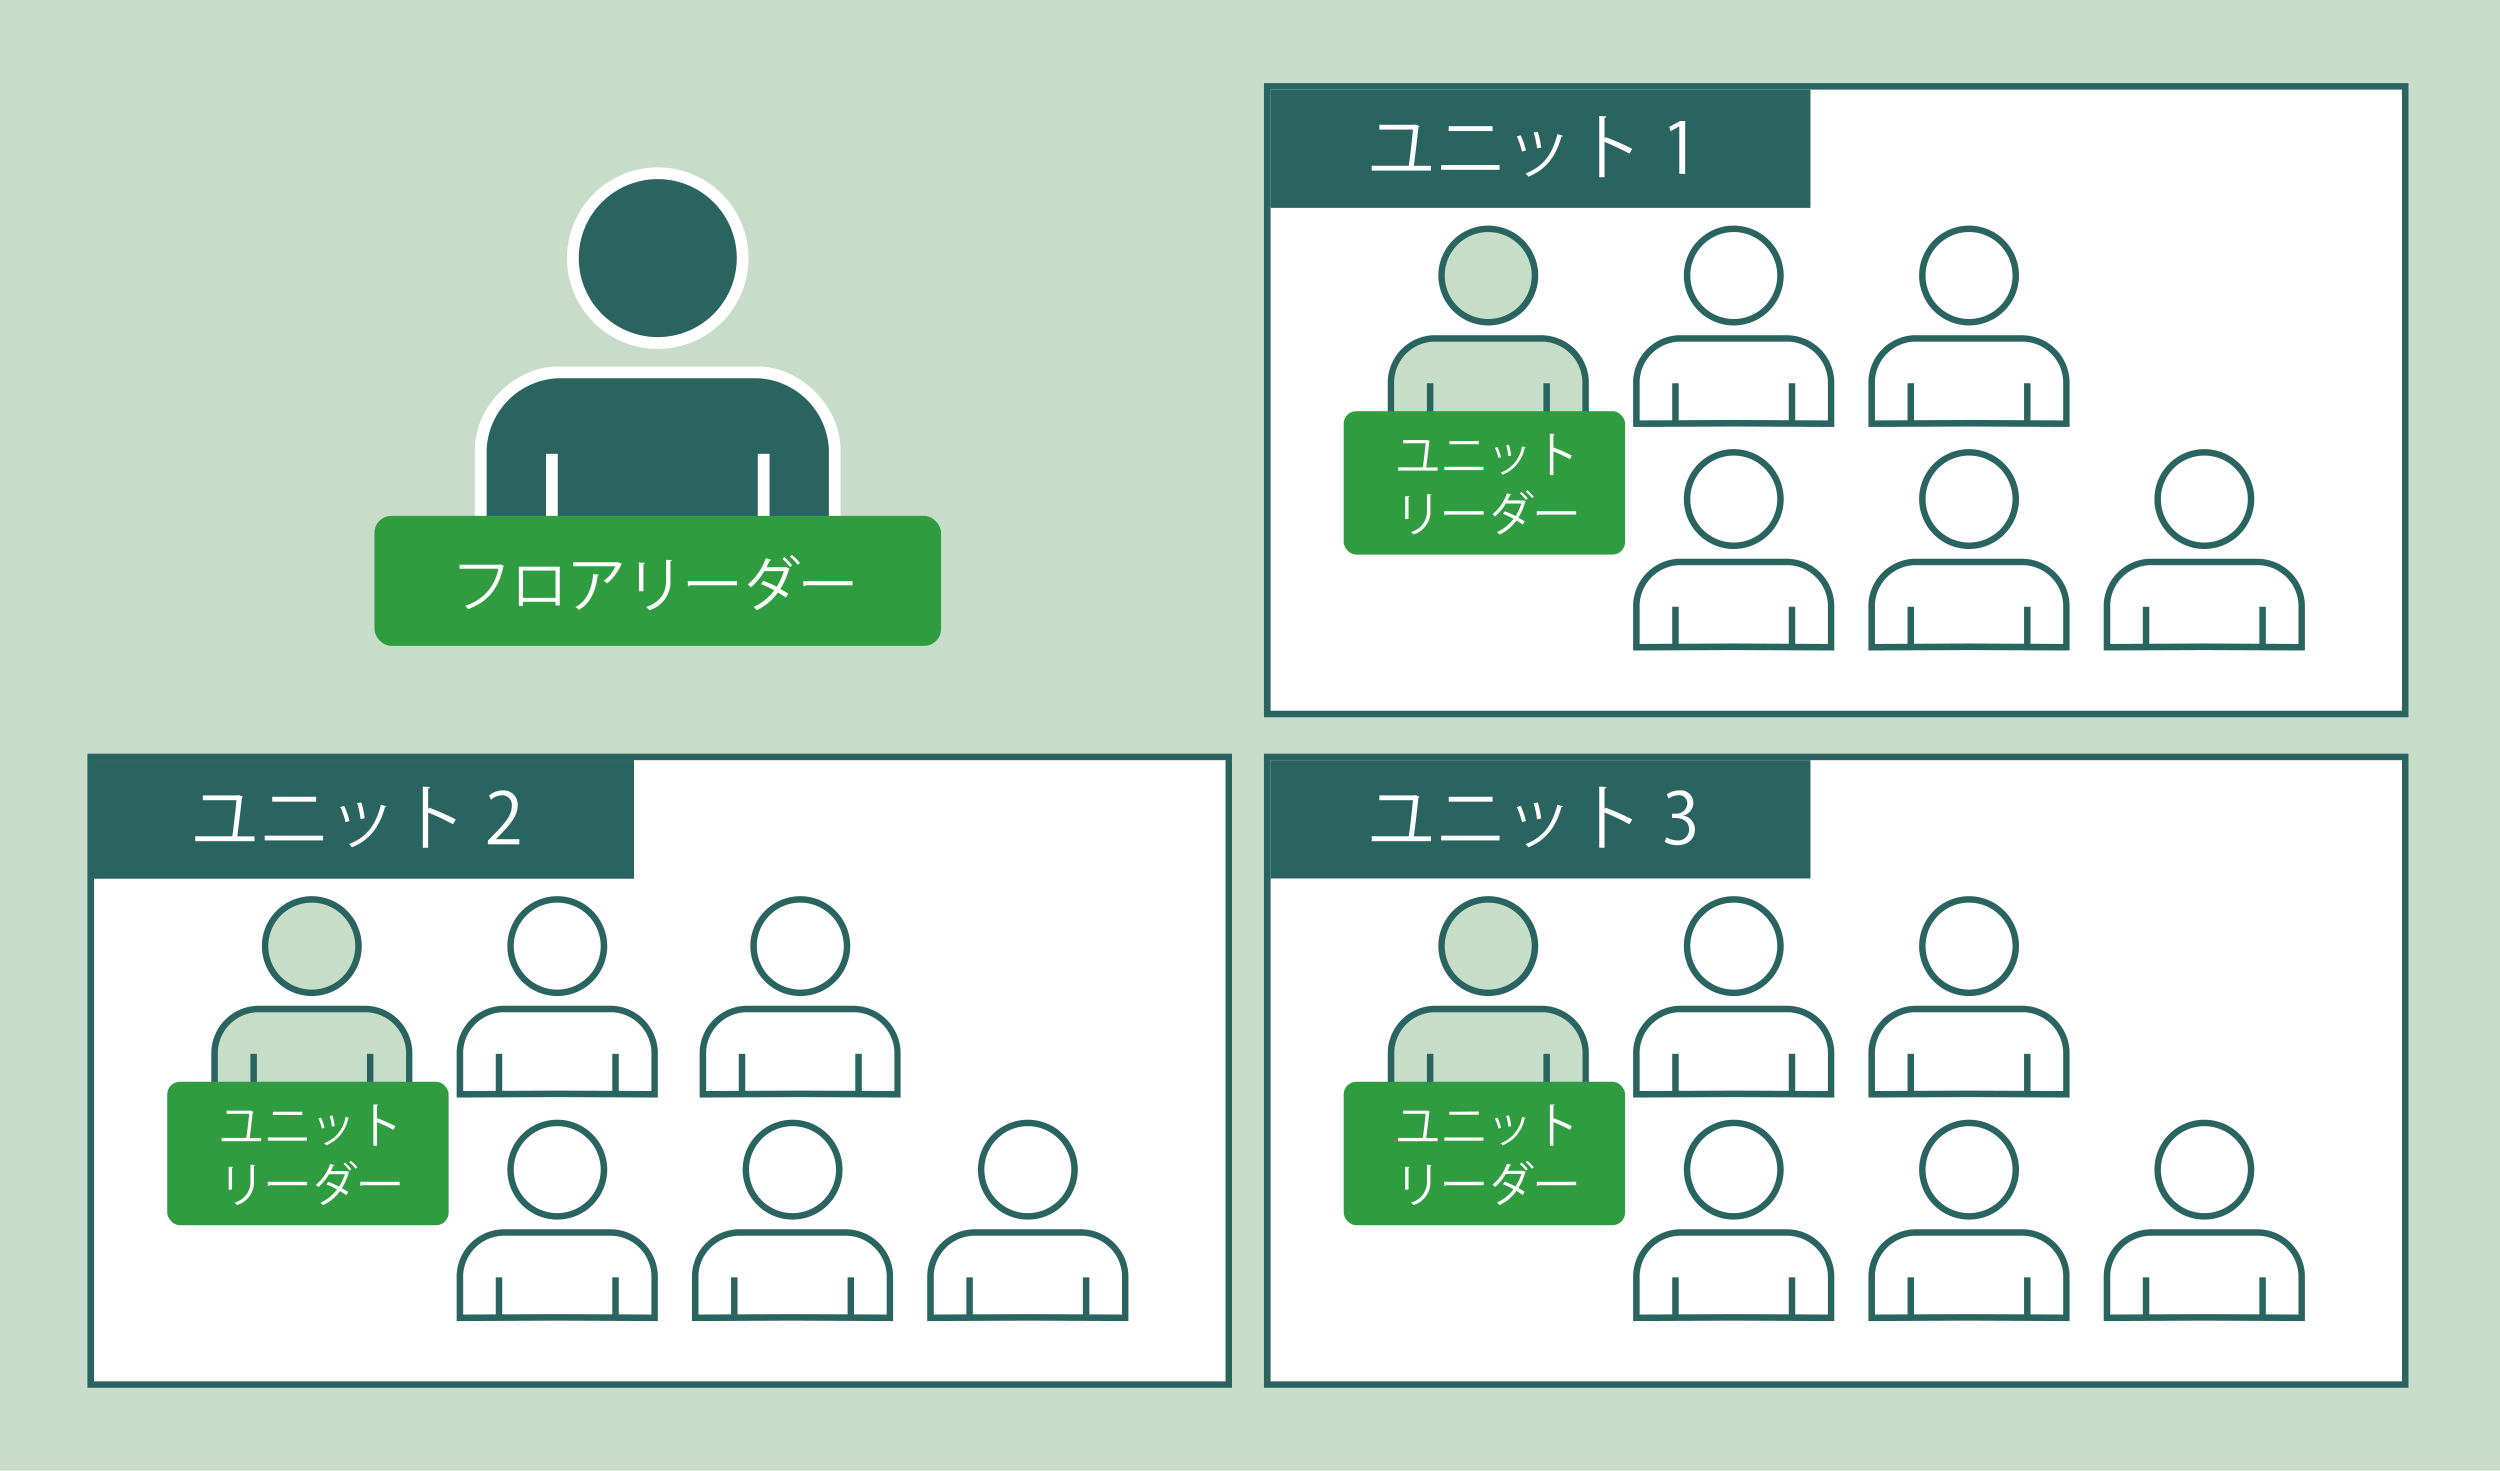 <svg xmlns="http://www.w3.org/2000/svg" width="425" height="250"><defs><style>.cls-2{fill:#fff}.cls-3{fill:#2a6460}.cls-6,.cls-7{fill:none;stroke-miterlimit:10}.cls-5{fill:#c6ddc8}.cls-6,.cls-7{stroke:#2a6460;stroke-width:1.1px}.cls-8{fill:#2f9c40}</style></defs><path fill="#c7dcc9" d="M0 0h425v250H0z"/><path class="cls-2" d="M15.41 128.68h193.48v106.7H15.41z"/><path class="cls-3" d="M208.34 129.23v105.6H16v-105.6h192.34m1.1-1.1H14.86v107.8h194.58v-107.8z"/><circle class="cls-3" cx="111.82" cy="43.88" r="14.43"/><path class="cls-2" d="M111.82 30.45a13.43 13.43 0 11-13.43 13.43 13.43 13.43 0 0113.43-13.43m0-2a15.43 15.43 0 1015.43 15.43 15.45 15.45 0 00-15.43-15.43z"/><path class="cls-3" d="M111.81 89.5l-30.08.15V76.47A13.69 13.69 0 0194.9 63.3h33.84c6.89 0 13.17 6.28 13.17 13.17v13.18z"/><path class="cls-2" d="M128.74 64.3a12.68 12.68 0 0112.17 12.17v12.17l-29.09-.14-29.09.14V76.47A12.68 12.68 0 0194.9 64.3h33.84m0-2H94.9c-7.42 0-14.17 6.76-14.17 14.17v14.18h2l29.09-.14 29.07.14h2V76.47c0-7.41-6.76-14.17-14.17-14.17z"/><path d="M93.82 77.15v12.06m36-12.06v12.06" stroke="#fff" stroke-width="2" fill="none" stroke-miterlimit="10"/><path class="cls-2" d="M215.42 14.68H408.9v106.7H215.42z"/><path class="cls-3" d="M408.34 15.23v105.6H216V15.23h192.34m1.1-1.1H214.87v107.8h194.57V14.13z"/><path class="cls-3" d="M215.97 15.23h91.81v20.11h-91.81z"/><path class="cls-2" d="M243.26 28.19V29h-10.07v-.83h6.3c.23-1.53.57-4.5.71-6.14h-5.71v-.81h6l.17-.06.66.31a.25.25 0 01-.19.13c-.15 1.59-.55 4.92-.78 6.58zm11.66-.13v.81H245v-.81zm-1.18-6.61v.83h-7.46v-.83zm4.77 1.55a12.61 12.61 0 01.9 2.58l-.67.18a13.2 13.2 0 00-.88-2.56zm7.18.08c0 .11-.14.13-.25.12-.94 3.51-2.71 5.66-5.62 6.84a2.93 2.93 0 00-.47-.55c2.88-1.13 4.52-3.1 5.4-6.69zm-4.26-.66a16.2 16.2 0 01.57 2.68l-.71.13a14 14 0 00-.57-2.71zm15.57 3.7a44 44 0 00-4.23-2v6h-.9v-10.4l1.22.08c0 .13-.11.21-.32.25v3.51l.19-.25a41.19 41.19 0 014.52 2zm8.48 3.41v-8.06l-1.48.85-.24-.75 1.86-1h.86v9z"/><path class="cls-5" d="M253 54.78a7.94 7.94 0 118-7.94 8 8 0 01-8 7.94z"/><path class="cls-3" d="M253 39.45a7.39 7.39 0 11-7.39 7.39 7.39 7.39 0 017.39-7.39m0-1.1a8.49 8.49 0 108.5 8.49 8.5 8.5 0 00-8.5-8.49z"/><path class="cls-5" d="M253 71.94l-16.53.06v-7.23a7.52 7.52 0 017.24-7.24h18.63a7.52 7.52 0 017.24 7.24V72z"/><path class="cls-3" d="M262.34 58.08a7 7 0 016.66 6.69v6.7l-16-.08-16 .08v-6.7a7 7 0 016.69-6.69h18.63m0-1.1h-18.61a8.09 8.09 0 00-7.79 7.79v7.81H237l16-.07 16 .07h1.1v-7.81a8.09 8.09 0 00-7.76-7.77z"/><path class="cls-6" d="M243.12 65.15v6.63m19.81-6.63v6.63"/><path class="cls-2" d="M294.74 54.78a7.94 7.94 0 117.94-7.94 8 8 0 01-7.94 7.94z"/><path class="cls-3" d="M294.74 39.45a7.39 7.39 0 11-7.39 7.39 7.39 7.39 0 017.39-7.39m0-1.1a8.49 8.49 0 108.49 8.49 8.5 8.5 0 00-8.49-8.49z"/><path class="cls-2" d="M294.73 71.94l-16.55.06v-7.23a7.53 7.53 0 017.25-7.24h18.62a7.52 7.52 0 017.24 7.24V72z"/><path class="cls-3" d="M304.05 58.08a7 7 0 016.69 6.69v6.7l-16-.08-16 .08v-6.7a7 7 0 016.7-6.69h18.62m0-1.1h-18.63a8.1 8.1 0 00-7.8 7.79v7.81h1.1l16-.07 16 .07h1.1v-7.81a8.09 8.09 0 00-7.78-7.77z"/><path class="cls-7" d="M284.83 65.15v6.63"/><path class="cls-2" d="M284.83 65.15v6.63"/><path class="cls-7" d="M304.64 65.15v6.63"/><path class="cls-2" d="M304.64 65.15v6.63m30.1-17a7.94 7.94 0 117.94-7.94 7.95 7.95 0 01-7.94 7.94z"/><path class="cls-3" d="M334.74 39.45a7.39 7.39 0 11-7.39 7.39 7.39 7.39 0 017.39-7.39m0-1.1a8.49 8.49 0 108.49 8.49 8.5 8.5 0 00-8.49-8.49z"/><path class="cls-2" d="M334.73 71.94l-16.55.06v-7.23a7.53 7.53 0 017.25-7.24h18.62a7.52 7.52 0 017.24 7.24V72z"/><path class="cls-3" d="M344.05 58.08a7 7 0 016.69 6.69v6.7l-16-.08-16 .08v-6.7a7 7 0 016.7-6.69h18.62m0-1.1h-18.63a8.1 8.1 0 00-7.8 7.79v7.81h1.1l16-.07 16 .07h1.1v-7.81a8.09 8.09 0 00-7.78-7.77z"/><path class="cls-7" d="M324.83 65.15v6.63"/><path class="cls-2" d="M324.83 65.15v6.63"/><path class="cls-7" d="M344.64 65.15v6.63"/><path class="cls-2" d="M344.64 65.15v6.63m-49.9 21a7.94 7.94 0 117.94-7.94 8 8 0 01-7.94 7.94z"/><path class="cls-3" d="M294.74 77.45a7.39 7.39 0 11-7.39 7.39 7.39 7.39 0 017.39-7.39m0-1.1a8.49 8.49 0 108.49 8.49 8.5 8.5 0 00-8.49-8.49z"/><path class="cls-2" d="M294.73 110l-16.55.07v-7.25a7.53 7.53 0 017.25-7.24h18.62a7.52 7.52 0 017.24 7.24V110z"/><path class="cls-3" d="M304.05 96.08a7 7 0 016.69 6.69v6.7l-16-.08-16 .08v-6.7a7 7 0 016.7-6.69h18.62m0-1.1h-18.63a8.1 8.1 0 00-7.8 7.79v7.81h1.1l16-.07 16 .07h1.1v-7.81a8.09 8.09 0 00-7.78-7.77z"/><path class="cls-7" d="M284.83 103.15v6.63"/><path class="cls-2" d="M284.83 103.15v6.63"/><path class="cls-7" d="M304.64 103.15v6.63"/><path class="cls-2" d="M304.64 103.15v6.63m-89.22 18.9H408.9v106.7H215.42z"/><path class="cls-3" d="M408.34 129.23v105.6H216v-105.6h192.34m1.1-1.1H214.87v107.8h194.57v-107.8z"/><path class="cls-3" d="M215.97 129.23h91.81v20.11h-91.81z"/><path class="cls-2" d="M243.26 142.19v.81h-10.07v-.83h6.3c.23-1.53.57-4.5.71-6.14h-5.71v-.81h6l.17-.06.66.31a.25.25 0 01-.19.13c-.15 1.59-.55 4.92-.78 6.58zm11.66-.13v.81H245v-.81zm-1.18-6.6v.82h-7.46v-.82zm4.77 1.54a12.61 12.61 0 01.9 2.58l-.67.18a13.2 13.2 0 00-.88-2.56zm7.18.08c0 .11-.14.13-.25.12-.94 3.51-2.71 5.66-5.62 6.84a2.93 2.93 0 00-.47-.55c2.88-1.13 4.52-3.1 5.4-6.69zm-4.26-.66a16.2 16.2 0 01.57 2.73l-.71.13a13.72 13.72 0 00-.57-2.7zm15.57 3.7a44 44 0 00-4.23-2v6h-.9v-10.4l1.22.08c0 .13-.11.21-.32.25v3.51l.19-.25a41.19 41.19 0 014.52 2zm9.13-1.45a2.3 2.3 0 012 2.33c0 1.43-1 2.68-3 2.68a4 4 0 01-2.13-.58l.3-.77a3.55 3.55 0 001.84.54 1.83 1.83 0 002-1.88c0-1.33-1.12-1.93-2.3-1.93h-.59v-.74h.59a1.84 1.84 0 002-1.67 1.39 1.39 0 00-1.55-1.46 3 3 0 00-1.64.59l-.3-.73a3.72 3.72 0 012.14-.68 2.13 2.13 0 012.38 2.13 2.27 2.27 0 01-1.64 2.13zm48.61-45.89a7.94 7.94 0 117.94-7.94 7.95 7.95 0 01-7.94 7.94z"/><path class="cls-3" d="M334.74 77.45a7.39 7.39 0 11-7.39 7.39 7.39 7.39 0 017.39-7.39m0-1.1a8.49 8.49 0 108.49 8.49 8.5 8.5 0 00-8.49-8.49z"/><path class="cls-2" d="M334.73 110l-16.55.07v-7.25a7.53 7.53 0 017.25-7.24h18.62a7.52 7.52 0 017.24 7.24V110z"/><path class="cls-3" d="M344.05 96.08a7 7 0 016.69 6.69v6.7l-16-.08-16 .08v-6.7a7 7 0 016.7-6.69h18.62m0-1.1h-18.63a8.1 8.1 0 00-7.8 7.79v7.81h1.1l16-.07 16 .07h1.1v-7.81a8.09 8.09 0 00-7.78-7.77z"/><path class="cls-7" d="M324.83 103.15v6.63"/><path class="cls-2" d="M324.83 103.15v6.63"/><path class="cls-7" d="M344.64 103.15v6.63"/><path class="cls-2" d="M344.64 103.15v6.63m30.1-17a7.94 7.94 0 117.94-7.94 7.95 7.95 0 01-7.94 7.94z"/><path class="cls-3" d="M374.74 77.45a7.39 7.39 0 11-7.39 7.39 7.39 7.39 0 017.39-7.39m0-1.1a8.49 8.49 0 108.49 8.49 8.49 8.49 0 00-8.49-8.49z"/><path class="cls-2" d="M374.73 110l-16.55.07v-7.25a7.53 7.53 0 017.25-7.24h18.62a7.52 7.52 0 017.24 7.24V110z"/><path class="cls-3" d="M384.05 96.08a7 7 0 016.69 6.69v6.7l-16-.08-16 .08v-6.7a7 7 0 016.7-6.69h18.62m0-1.1h-18.63a8.1 8.1 0 00-7.8 7.79v7.81h1.1l16-.07 16 .07h1.1v-7.81a8.09 8.09 0 00-7.78-7.77z"/><path class="cls-7" d="M364.83 103.15v6.63"/><path class="cls-2" d="M364.83 103.15v6.63"/><path class="cls-7" d="M384.64 103.15v6.63"/><path class="cls-2" d="M384.64 103.15v6.63m-89.9 59a7.94 7.94 0 117.94-7.94 8 8 0 01-7.94 7.94z"/><path class="cls-3" d="M294.74 153.45a7.39 7.39 0 11-7.39 7.39 7.39 7.39 0 017.39-7.39m0-1.1a8.49 8.49 0 108.49 8.49 8.5 8.5 0 00-8.49-8.49z"/><path class="cls-2" d="M294.73 186l-16.55.07v-7.25a7.53 7.53 0 017.25-7.24h18.62a7.52 7.52 0 017.24 7.24V186z"/><path class="cls-3" d="M304.05 172.08a7 7 0 016.69 6.69v6.7l-16-.07-16 .07v-6.7a7 7 0 016.7-6.69h18.62m0-1.1h-18.63a8.1 8.1 0 00-7.8 7.79v7.81h1.1l16-.07 16 .07h1.1v-7.81a8.09 8.09 0 00-7.79-7.79z"/><path class="cls-7" d="M284.83 179.15v6.63"/><path class="cls-2" d="M284.83 179.15v6.63"/><path class="cls-7" d="M304.64 179.15v6.63"/><path class="cls-2" d="M304.64 179.15v6.63m30.1-17a7.94 7.94 0 117.94-7.94 7.95 7.95 0 01-7.94 7.94z"/><path class="cls-3" d="M334.74 153.45a7.39 7.39 0 11-7.39 7.39 7.39 7.39 0 017.39-7.39m0-1.1a8.49 8.49 0 108.49 8.49 8.5 8.5 0 00-8.49-8.49z"/><path class="cls-2" d="M334.73 186l-16.55.07v-7.25a7.53 7.53 0 017.25-7.24h18.62a7.52 7.52 0 017.24 7.24V186z"/><path class="cls-3" d="M344.05 172.08a7 7 0 016.69 6.69v6.7l-16-.07-16 .07v-6.7a7 7 0 016.7-6.69h18.62m0-1.1h-18.63a8.1 8.1 0 00-7.8 7.79v7.81h1.1l16-.07 16 .07h1.1v-7.81a8.09 8.09 0 00-7.79-7.79z"/><path class="cls-7" d="M324.83 179.15v6.63"/><path class="cls-2" d="M324.83 179.15v6.63"/><path class="cls-7" d="M344.64 179.15v6.63"/><path class="cls-2" d="M344.64 179.15v6.63m-49.9 21a7.94 7.94 0 117.94-7.94 8 8 0 01-7.94 7.94z"/><path class="cls-3" d="M294.74 191.45a7.39 7.39 0 11-7.39 7.39 7.39 7.39 0 017.39-7.39m0-1.1a8.49 8.49 0 108.49 8.49 8.5 8.5 0 00-8.49-8.49z"/><path class="cls-2" d="M294.73 224l-16.55.07v-7.25a7.53 7.53 0 017.25-7.24h18.62a7.52 7.52 0 017.24 7.24V224z"/><path class="cls-3" d="M304.05 210.08a7 7 0 016.69 6.69v6.7l-16-.07-16 .07v-6.7a7 7 0 016.7-6.69h18.62m0-1.1h-18.63a8.1 8.1 0 00-7.8 7.79v7.81h1.1l16-.07 16 .07h1.1v-7.81a8.09 8.09 0 00-7.79-7.79z"/><path class="cls-7" d="M284.83 217.15v6.63"/><path class="cls-2" d="M284.83 217.15v6.63"/><path class="cls-7" d="M304.64 217.15v6.63"/><path class="cls-2" d="M304.64 217.15v6.63m30.1-17a7.94 7.94 0 117.94-7.94 7.95 7.95 0 01-7.94 7.94z"/><path class="cls-3" d="M334.74 191.45a7.39 7.39 0 11-7.39 7.39 7.39 7.39 0 017.39-7.39m0-1.1a8.49 8.49 0 108.49 8.49 8.5 8.5 0 00-8.49-8.49z"/><path class="cls-2" d="M334.73 224l-16.55.07v-7.25a7.53 7.53 0 017.25-7.24h18.62a7.52 7.52 0 017.24 7.24V224z"/><path class="cls-3" d="M344.05 210.08a7 7 0 016.69 6.69v6.7l-16-.07-16 .07v-6.7a7 7 0 016.7-6.69h18.62m0-1.1h-18.63a8.1 8.1 0 00-7.8 7.79v7.81h1.1l16-.07 16 .07h1.1v-7.81a8.09 8.09 0 00-7.79-7.79z"/><path class="cls-7" d="M324.83 217.15v6.63"/><path class="cls-2" d="M324.83 217.15v6.63"/><path class="cls-7" d="M344.64 217.15v6.63"/><path class="cls-2" d="M344.64 217.15v6.63m30.1-17a7.94 7.94 0 117.94-7.94 7.95 7.95 0 01-7.94 7.94z"/><path class="cls-3" d="M374.74 191.45a7.39 7.39 0 11-7.39 7.39 7.39 7.39 0 017.39-7.39m0-1.1a8.49 8.49 0 108.49 8.49 8.49 8.49 0 00-8.49-8.49z"/><path class="cls-2" d="M374.73 224l-16.55.07v-7.25a7.53 7.53 0 017.25-7.24h18.62a7.52 7.52 0 017.24 7.24V224z"/><path class="cls-3" d="M384.05 210.08a7 7 0 016.69 6.69v6.7l-16-.07-16 .07v-6.7a7 7 0 016.7-6.69h18.62m0-1.1h-18.63a8.1 8.1 0 00-7.8 7.79v7.81h1.1l16-.07 16 .07h1.1v-7.81a8.09 8.09 0 00-7.79-7.79z"/><path class="cls-7" d="M364.83 217.15v6.63"/><path class="cls-2" d="M364.83 217.15v6.63"/><path class="cls-7" d="M384.64 217.15v6.63"/><path class="cls-2" d="M384.64 217.15v6.63m-289.91-55a7.94 7.94 0 118-7.94 8 8 0 01-8 7.94z"/><path class="cls-3" d="M94.73 153.45a7.39 7.39 0 11-7.39 7.39 7.39 7.39 0 017.39-7.39m0-1.1a8.49 8.49 0 108.5 8.49 8.5 8.5 0 00-8.5-8.49z"/><path class="cls-2" d="M94.73 186H78.18v-7.25a7.52 7.52 0 017.24-7.24h18.63a7.52 7.52 0 017.24 7.24V186z"/><path class="cls-3" d="M104.05 172.08a7 7 0 016.69 6.69v6.7l-16-.07-16 .07v-6.7a7 7 0 016.69-6.69h18.63m0-1.1H85.42a8.09 8.09 0 00-7.79 7.79v7.81h1.1l16-.07 16 .07h1.1v-7.81a8.09 8.09 0 00-7.79-7.79z"/><path class="cls-7" d="M84.83 179.15v6.63"/><path class="cls-2" d="M84.83 179.15v6.63"/><path class="cls-7" d="M104.64 179.15v6.63"/><path class="cls-2" d="M104.64 179.15v6.63m31.41-17a7.94 7.94 0 117.94-7.94 7.95 7.95 0 01-7.94 7.94z"/><path class="cls-3" d="M136.05 153.45a7.39 7.39 0 11-7.39 7.39 7.39 7.39 0 017.39-7.39m0-1.1a8.49 8.49 0 108.49 8.49 8.49 8.49 0 00-8.49-8.49z"/><path class="cls-2" d="M136 186l-16.55.07v-7.25a7.53 7.53 0 017.25-7.24h18.62a7.52 7.52 0 017.24 7.24V186z"/><path class="cls-3" d="M145.36 172.08a7 7 0 016.69 6.69v6.7l-16-.07-16 .07v-6.7a7 7 0 016.7-6.69h18.62m0-1.1h-18.63a8.1 8.1 0 00-7.8 7.79v7.81H120l16-.07 16 .07h1.1v-7.81a8.09 8.09 0 00-7.79-7.79z"/><path class="cls-7" d="M126.14 179.15v6.63"/><path class="cls-2" d="M126.14 179.15v6.63"/><path class="cls-7" d="M145.95 179.15v6.63"/><path class="cls-2" d="M145.95 179.15v6.63m-51.22 21a7.94 7.94 0 118-7.94 8 8 0 01-8 7.94z"/><path class="cls-3" d="M94.73 191.45a7.39 7.39 0 11-7.39 7.39 7.39 7.39 0 017.39-7.39m0-1.1a8.49 8.49 0 108.5 8.49 8.5 8.5 0 00-8.5-8.49z"/><path class="cls-2" d="M94.73 224H78.18v-7.25a7.52 7.52 0 017.24-7.24h18.63a7.52 7.52 0 017.24 7.24V224z"/><path class="cls-3" d="M104.05 210.08a7 7 0 016.69 6.69v6.7l-16-.07-16 .07v-6.7a7 7 0 016.69-6.69h18.63m0-1.1H85.42a8.09 8.09 0 00-7.79 7.79v7.81h1.1l16-.07 16 .07h1.1v-7.81a8.09 8.09 0 00-7.79-7.79z"/><path class="cls-7" d="M84.83 217.15v6.63"/><path class="cls-2" d="M84.83 217.15v6.63"/><path class="cls-7" d="M104.64 217.15v6.63"/><path class="cls-2" d="M104.64 217.15v6.63m30.1-17a7.94 7.94 0 117.94-7.94 8 8 0 01-7.94 7.94z"/><path class="cls-3" d="M134.74 191.45a7.39 7.39 0 11-7.4 7.39 7.39 7.39 0 017.4-7.39m0-1.1a8.49 8.49 0 108.49 8.49 8.5 8.5 0 00-8.49-8.49z"/><path class="cls-2" d="M134.73 224l-16.55.07v-7.25a7.52 7.52 0 017.24-7.24h18.63a7.52 7.52 0 017.24 7.24V224z"/><path class="cls-3" d="M144.05 210.08a7 7 0 016.69 6.69v6.7l-16-.07-16 .07v-6.7a7 7 0 016.69-6.69h18.63m0-1.1h-18.64a8.09 8.09 0 00-7.79 7.79v7.81h1.1l16-.07 16 .07h1.1v-7.81a8.09 8.09 0 00-7.79-7.79z"/><path class="cls-7" d="M124.83 217.15v6.63"/><path class="cls-2" d="M124.83 217.15v6.63"/><path class="cls-7" d="M144.64 217.15v6.63"/><path class="cls-2" d="M144.64 217.15v6.63m30.1-17a7.94 7.94 0 117.94-7.94 8 8 0 01-7.94 7.94z"/><path class="cls-3" d="M174.74 191.45a7.39 7.39 0 11-7.4 7.39 7.39 7.39 0 017.4-7.39m0-1.1a8.49 8.49 0 108.49 8.49 8.5 8.5 0 00-8.49-8.49z"/><path class="cls-2" d="M174.73 224l-16.55.07v-7.25a7.52 7.52 0 017.24-7.24h18.63a7.52 7.52 0 017.24 7.24V224z"/><path class="cls-3" d="M184.05 210.08a7 7 0 016.69 6.69v6.7l-16-.07-16 .07v-6.7a7 7 0 016.69-6.69h18.63m0-1.1h-18.64a8.09 8.09 0 00-7.79 7.79v7.81h1.1l16-.07 16 .07h1.1v-7.81a8.09 8.09 0 00-7.79-7.79z"/><path class="cls-7" d="M164.83 217.15v6.63"/><path class="cls-2" d="M164.83 217.15v6.63"/><path class="cls-7" d="M184.64 217.15v6.63"/><path class="cls-2" d="M184.64 217.15v6.63"/><rect class="cls-8" x="63.66" y="87.7" width="96.32" height="22.1" rx="2.88"/><rect class="cls-8" x="228.43" y="69.9" width="47.84" height="24.38" rx="2.13"/><path class="cls-2" d="M85.69 96.24a.24.24 0 01-.13.11c-.79 3.8-2.76 6.05-6 7.2a5.33 5.33 0 00-.46-.58 8 8 0 005.62-6.28h-6.6V96h6.82l.14-.09zm9.47.09v6.61h-.72v-.63h-5.53v.69h-.7v-6.67zm-.72 5.31V97h-5.53v4.64zm11.3-5.77a.25.25 0 01-.13.09 8.48 8.48 0 01-2.38 3.2 4.33 4.33 0 00-.61-.41 6.07 6.07 0 002-2.48h-7.18v-.69h7.67zm-3.91 1.82c0 .08-.1.15-.23.17-.29 2.37-1.1 4.62-3.17 5.81a4.83 4.83 0 00-.59-.46c2-1.12 2.78-3.21 3-5.63zm6.79 2.81v-4.88l1 .07c0 .09-.08.16-.24.18v4.63zm5.59-5.27c0 .1-.08.15-.24.17v3.19a5 5 0 01-3.6 5.15 2.68 2.68 0 00-.52-.55c2.77-1 3.39-2.74 3.39-4.6v-3.42zm2.7 3.56h8.37v.71h-8a.51.51 0 01-.32.2zm17.33-2.09c0 .06-.06.08-.12.11a13.09 13.09 0 01-1.46 3.31c.44.25 1 .56 1.34.82l-.42.65a14.66 14.66 0 00-1.34-.86 9.18 9.18 0 01-3.6 3 2 2 0 00-.54-.54 9 9 0 003.52-2.83 16.76 16.76 0 00-2.24-1.06l.39-.55a18 18 0 012.27 1 10.67 10.67 0 001.21-2.66h-3.31a10.75 10.75 0 01-2.26 2.74 5.29 5.29 0 00-.56-.46 10.11 10.11 0 003.06-4.47l.93.27a.25.25 0 01-.28.13 10.18 10.18 0 01-.51 1.12h3.34zm-.92-2a7.62 7.62 0 011.33 1.41l-.38.31A8.19 8.19 0 00133 95zm1.28-.37a7.74 7.74 0 011.4 1.39l-.39.3a7.14 7.14 0 00-1.32-1.38zm1.95 4.46h8.37v.71h-8a.51.51 0 01-.32.2zm107.84-19.34V80h-6.72v-.55h4.2c.16-1 .39-3 .48-4.1h-3.81v-.54h4.12l.44.2a.18.18 0 01-.13.09c-.1 1.06-.37 3.29-.52 4.39zm7.79-.09v.55h-6.63v-.55zm-.79-4.4v.55h-5V75zm3.18 1.04a8.29 8.29 0 01.6 1.73l-.45.12a8.43 8.43 0 00-.58-1.71zm4.79.06c0 .07-.09.09-.17.08a6.17 6.17 0 01-3.74 4.57 2.17 2.17 0 00-.32-.37 5.7 5.7 0 003.61-4.46zm-2.84-.44a11.36 11.36 0 01.38 1.82l-.47.09a10.65 10.65 0 00-.38-1.81zm10.38 2.45c-.82-.44-1.95-1-2.82-1.31v4h-.6v-7h.81c0 .09-.08.15-.21.17v2.34l.12-.17a29.64 29.64 0 013 1.34zm-28.02 10.2v-3.9h.76c0 .07-.06.13-.19.14v3.71zm4.47-4.21c0 .08-.06.12-.19.13v2.56a4 4 0 01-2.88 4.11 2.12 2.12 0 00-.42-.43 3.58 3.58 0 002.72-3.68V84zm2.16 2.85h6.71v.57h-6.4a.38.38 0 01-.26.15zm13.88-1.68s-.05.06-.1.09a10.63 10.63 0 01-1.16 2.68c.34.2.77.45 1.06.65l-.33.53a10.34 10.34 0 00-1.07-.69 7.3 7.3 0 01-2.88 2.4 1.72 1.72 0 00-.43-.42 7.23 7.23 0 002.81-2.27 13.29 13.29 0 00-1.8-.85l.32-.44a16.85 16.85 0 011.82.82 8 8 0 001-2.13h-2.65a8.33 8.33 0 01-1.8 2.2 4.23 4.23 0 00-.45-.37 8.09 8.09 0 002.45-3.58l.74.22c0 .09-.13.11-.22.11-.11.28-.26.6-.41.89h2.67zm-.74-1.6a6 6 0 011.07 1.13l-.31.24a6.45 6.45 0 00-1.05-1.12zm1-.29a6.65 6.65 0 011.09 1.1l-.32.24a6 6 0 00-1.05-1.1zm1.59 3.57h6.7v.57h-6.4a.38.38 0 01-.26.15z"/><path class="cls-5" d="M253 168.78a7.94 7.94 0 118-7.94 8 8 0 01-8 7.94z"/><path class="cls-3" d="M253 153.45a7.39 7.39 0 11-7.39 7.39 7.39 7.39 0 017.39-7.39m0-1.1a8.49 8.49 0 108.5 8.49 8.5 8.5 0 00-8.5-8.49z"/><path class="cls-5" d="M253 186l-16.55.07v-7.25a7.52 7.52 0 017.24-7.24h18.63a7.52 7.52 0 017.24 7.24V186z"/><path class="cls-3" d="M262.34 172.08a7 7 0 016.69 6.69v6.7l-16-.07-16 .07v-6.7a7 7 0 016.69-6.69h18.63m0-1.1h-18.64a8.09 8.09 0 00-7.79 7.79v7.81H237l16-.07 16 .07h1.1v-7.81a8.09 8.09 0 00-7.79-7.79z"/><path class="cls-6" d="M243.12 179.15v6.63m19.81-6.63v6.63"/><rect class="cls-8" x="228.43" y="183.9" width="47.84" height="24.38" rx="2.13"/><path class="cls-2" d="M244.39 193.45v.55h-6.72v-.55h4.2c.16-1 .39-3 .48-4.1h-3.81v-.54h4.12l.44.21a.17.17 0 01-.13.08c-.1 1.06-.37 3.29-.52 4.39zm7.79-.08v.54h-6.63v-.54zm-.79-4.41v.55h-5V189zm3.18 1.04a8.29 8.29 0 01.6 1.73l-.45.12a8.43 8.43 0 00-.58-1.71zm4.79.06c0 .07-.09.09-.17.08a6.17 6.17 0 01-3.74 4.57 2.17 2.17 0 00-.32-.37 5.7 5.7 0 003.61-4.46zm-2.84-.44a11.36 11.36 0 01.38 1.82l-.47.09a10.65 10.65 0 00-.38-1.81zm10.38 2.45a28.78 28.78 0 00-2.82-1.3v4h-.6v-7h.81c0 .09-.08.15-.21.17v2.34l.12-.16a25.81 25.81 0 013 1.34zm-28.02 10.2v-3.9h.76c0 .07-.06.13-.19.14v3.71zm4.47-4.21c0 .08-.06.12-.19.13v2.56a4 4 0 01-2.88 4.11 2.42 2.42 0 00-.42-.43 3.58 3.58 0 002.72-3.68V198zm2.16 2.85h6.71v.57h-6.4a.38.38 0 01-.26.15zm13.88-1.68c0 .05-.05.06-.1.09a10.63 10.63 0 01-1.16 2.65c.34.2.77.45 1.06.65l-.33.53a10.34 10.34 0 00-1.07-.69 7.3 7.3 0 01-2.88 2.4 1.91 1.91 0 00-.43-.42 7.23 7.23 0 002.81-2.27 13.29 13.29 0 00-1.8-.85l.32-.44a16.85 16.85 0 011.82.82 8 8 0 001-2.12h-2.65a8.44 8.44 0 01-1.8 2.19 3.23 3.23 0 00-.45-.36 8.2 8.2 0 002.45-3.58l.74.21c0 .09-.13.11-.22.11a8.82 8.82 0 01-.41.89h2.67zm-.74-1.6a6 6 0 011.07 1.13l-.31.25a6.16 6.16 0 00-1.05-1.13zm1-.29a6.65 6.65 0 011.09 1.1l-.32.24a6.35 6.35 0 00-1.05-1.1zm1.59 3.57h6.7v.57h-6.4a.38.38 0 01-.26.15z"/><path class="cls-5" d="M53 168.78a7.94 7.94 0 118-7.94 7.95 7.95 0 01-8 7.94z"/><path class="cls-3" d="M53 153.45a7.39 7.39 0 11-7.39 7.39 7.39 7.39 0 017.39-7.39m0-1.1a8.49 8.49 0 108.5 8.49 8.5 8.5 0 00-8.5-8.49z"/><path class="cls-5" d="M53 186H36.47v-7.25a7.52 7.52 0 017.24-7.24h18.62a7.53 7.53 0 017.25 7.24V186z"/><path class="cls-3" d="M62.33 172.08a7 7 0 016.7 6.69v6.7l-16-.07-16 .07v-6.7a7 7 0 016.69-6.69h18.61m0-1.1H43.71a8.09 8.09 0 00-7.79 7.79v7.81H37l16-.07 16 .07h1.1v-7.81a8.1 8.1 0 00-7.8-7.79z"/><path class="cls-6" d="M43.12 179.15v6.63m19.81-6.63v6.63"/><rect class="cls-8" x="28.43" y="183.9" width="47.84" height="24.38" rx="2.13"/><path class="cls-2" d="M44.39 193.45v.55h-6.72v-.55h4.2c.16-1 .39-3 .48-4.1h-3.82v-.54h4.12l.44.21a.17.17 0 01-.13.08c-.1 1.06-.37 3.29-.52 4.39zm7.78-.08v.54h-6.62v-.54zm-.78-4.37v.55h-5V189zm3.18 1a8.29 8.29 0 01.6 1.73l-.45.12a8.43 8.43 0 00-.58-1.71zm4.79.06c0 .07-.09.09-.17.08a6.17 6.17 0 01-3.74 4.57 2.17 2.17 0 00-.32-.37 5.7 5.7 0 003.61-4.46zm-2.84-.44a11.36 11.36 0 01.38 1.82l-.48.09a9.71 9.71 0 00-.37-1.81zm10.37 2.45a27.58 27.58 0 00-2.81-1.3v4h-.61v-7h.82c0 .09-.08.15-.21.17v2.34l.12-.16a25.81 25.81 0 013 1.34zm-28.01 10.2v-3.9h.76c0 .07-.06.13-.19.14v3.71zm4.47-4.21c0 .08-.06.12-.19.13v2.56a4 4 0 01-2.88 4.11 2.82 2.82 0 00-.42-.43 3.58 3.58 0 002.72-3.68V198zm2.16 2.85h6.7v.57h-6.39a.4.4 0 01-.26.15zm13.88-1.68c0 .05 0 .06-.1.09a10.63 10.63 0 01-1.16 2.68c.34.2.77.45 1.06.65l-.33.53a10.34 10.34 0 00-1.07-.69 7.3 7.3 0 01-2.88 2.4 1.77 1.77 0 00-.44-.42 7.19 7.19 0 002.82-2.27 13.29 13.29 0 00-1.8-.85l.32-.44a16.85 16.85 0 011.82.82 8.3 8.3 0 001-2.12h-2.69a8.65 8.65 0 01-1.8 2.19 3.23 3.23 0 00-.45-.36 8.28 8.28 0 002.45-3.58l.74.21c0 .09-.13.11-.22.11-.12.29-.26.6-.41.89h2.67zm-.74-1.6a6.22 6.22 0 011.06 1.13l-.3.25a6.52 6.52 0 00-1-1.13zm1-.29a6.35 6.35 0 011.1 1.1l-.32.24a6.07 6.07 0 00-1.06-1.1zm1.59 3.57h6.7v.57h-6.4a.38.38 0 01-.26.15z"/><path class="cls-3" d="M15.97 129.23h91.81v20.11H15.97z"/><path class="cls-2" d="M43.26 142.19v.81H33.19v-.83h6.3c.22-1.53.57-4.5.71-6.14h-5.72v-.81h6l.17-.06.66.31a.25.25 0 01-.19.13c-.15 1.59-.56 4.92-.78 6.58zm11.66-.13v.81H45v-.81zm-1.18-6.6v.82h-7.46v-.82zm4.77 1.54a12.61 12.61 0 01.9 2.58l-.67.18a13.91 13.91 0 00-.88-2.56zm7.18.08c0 .11-.15.13-.25.12-.94 3.51-2.71 5.66-5.62 6.84a3.35 3.35 0 00-.47-.55c2.88-1.13 4.52-3.1 5.4-6.69zm-4.26-.66a17.25 17.25 0 01.57 2.68l-.71.13a13.72 13.72 0 00-.57-2.7zm15.57 3.7a43.8 43.8 0 00-4.22-2v6h-.9v-10.4l1.22.08c0 .13-.11.21-.32.25v3.51l.18-.25a41.35 41.35 0 014.53 2zm11.27 3.42h-5.33v-.62l.88-.92c2.18-2.17 3.18-3.48 3.18-4.95a1.62 1.62 0 00-1.72-1.85 3 3 0 00-1.8.75l-.34-.7a3.58 3.58 0 012.34-.88 2.4 2.4 0 012.53 2.56c0 1.7-1.19 3.14-3 5l-.71.74h4z"/><path class="cls-3" d="M15.97 129.23h91.81v20.11H15.97z"/><path class="cls-2" d="M43.26 142.19v.81H33.19v-.83h6.3c.22-1.53.57-4.5.71-6.14h-5.72v-.81h6l.17-.06.66.31a.25.25 0 01-.19.13c-.15 1.59-.56 4.92-.78 6.58zm11.66-.13v.81H45v-.81zm-1.18-6.6v.82h-7.46v-.82zm4.77 1.54a12.61 12.61 0 01.9 2.58l-.67.18a13.91 13.91 0 00-.88-2.56zm7.18.08c0 .11-.15.13-.25.12-.94 3.51-2.71 5.66-5.62 6.84a3.35 3.35 0 00-.47-.55c2.88-1.13 4.52-3.1 5.4-6.69zm-4.26-.66a17.25 17.25 0 01.57 2.68l-.71.13a13.72 13.72 0 00-.57-2.7zm15.57 3.7a43.8 43.8 0 00-4.22-2v6h-.9v-10.4l1.22.08c0 .13-.11.21-.32.25v3.51l.18-.25a41.35 41.35 0 014.53 2zm11.27 3.42h-5.33v-.62l.88-.92c2.18-2.17 3.18-3.48 3.18-4.95a1.62 1.62 0 00-1.72-1.85 3 3 0 00-1.8.75l-.34-.7a3.58 3.58 0 012.34-.88 2.4 2.4 0 012.53 2.56c0 1.7-1.19 3.14-3 5l-.71.74h4z"/></svg>